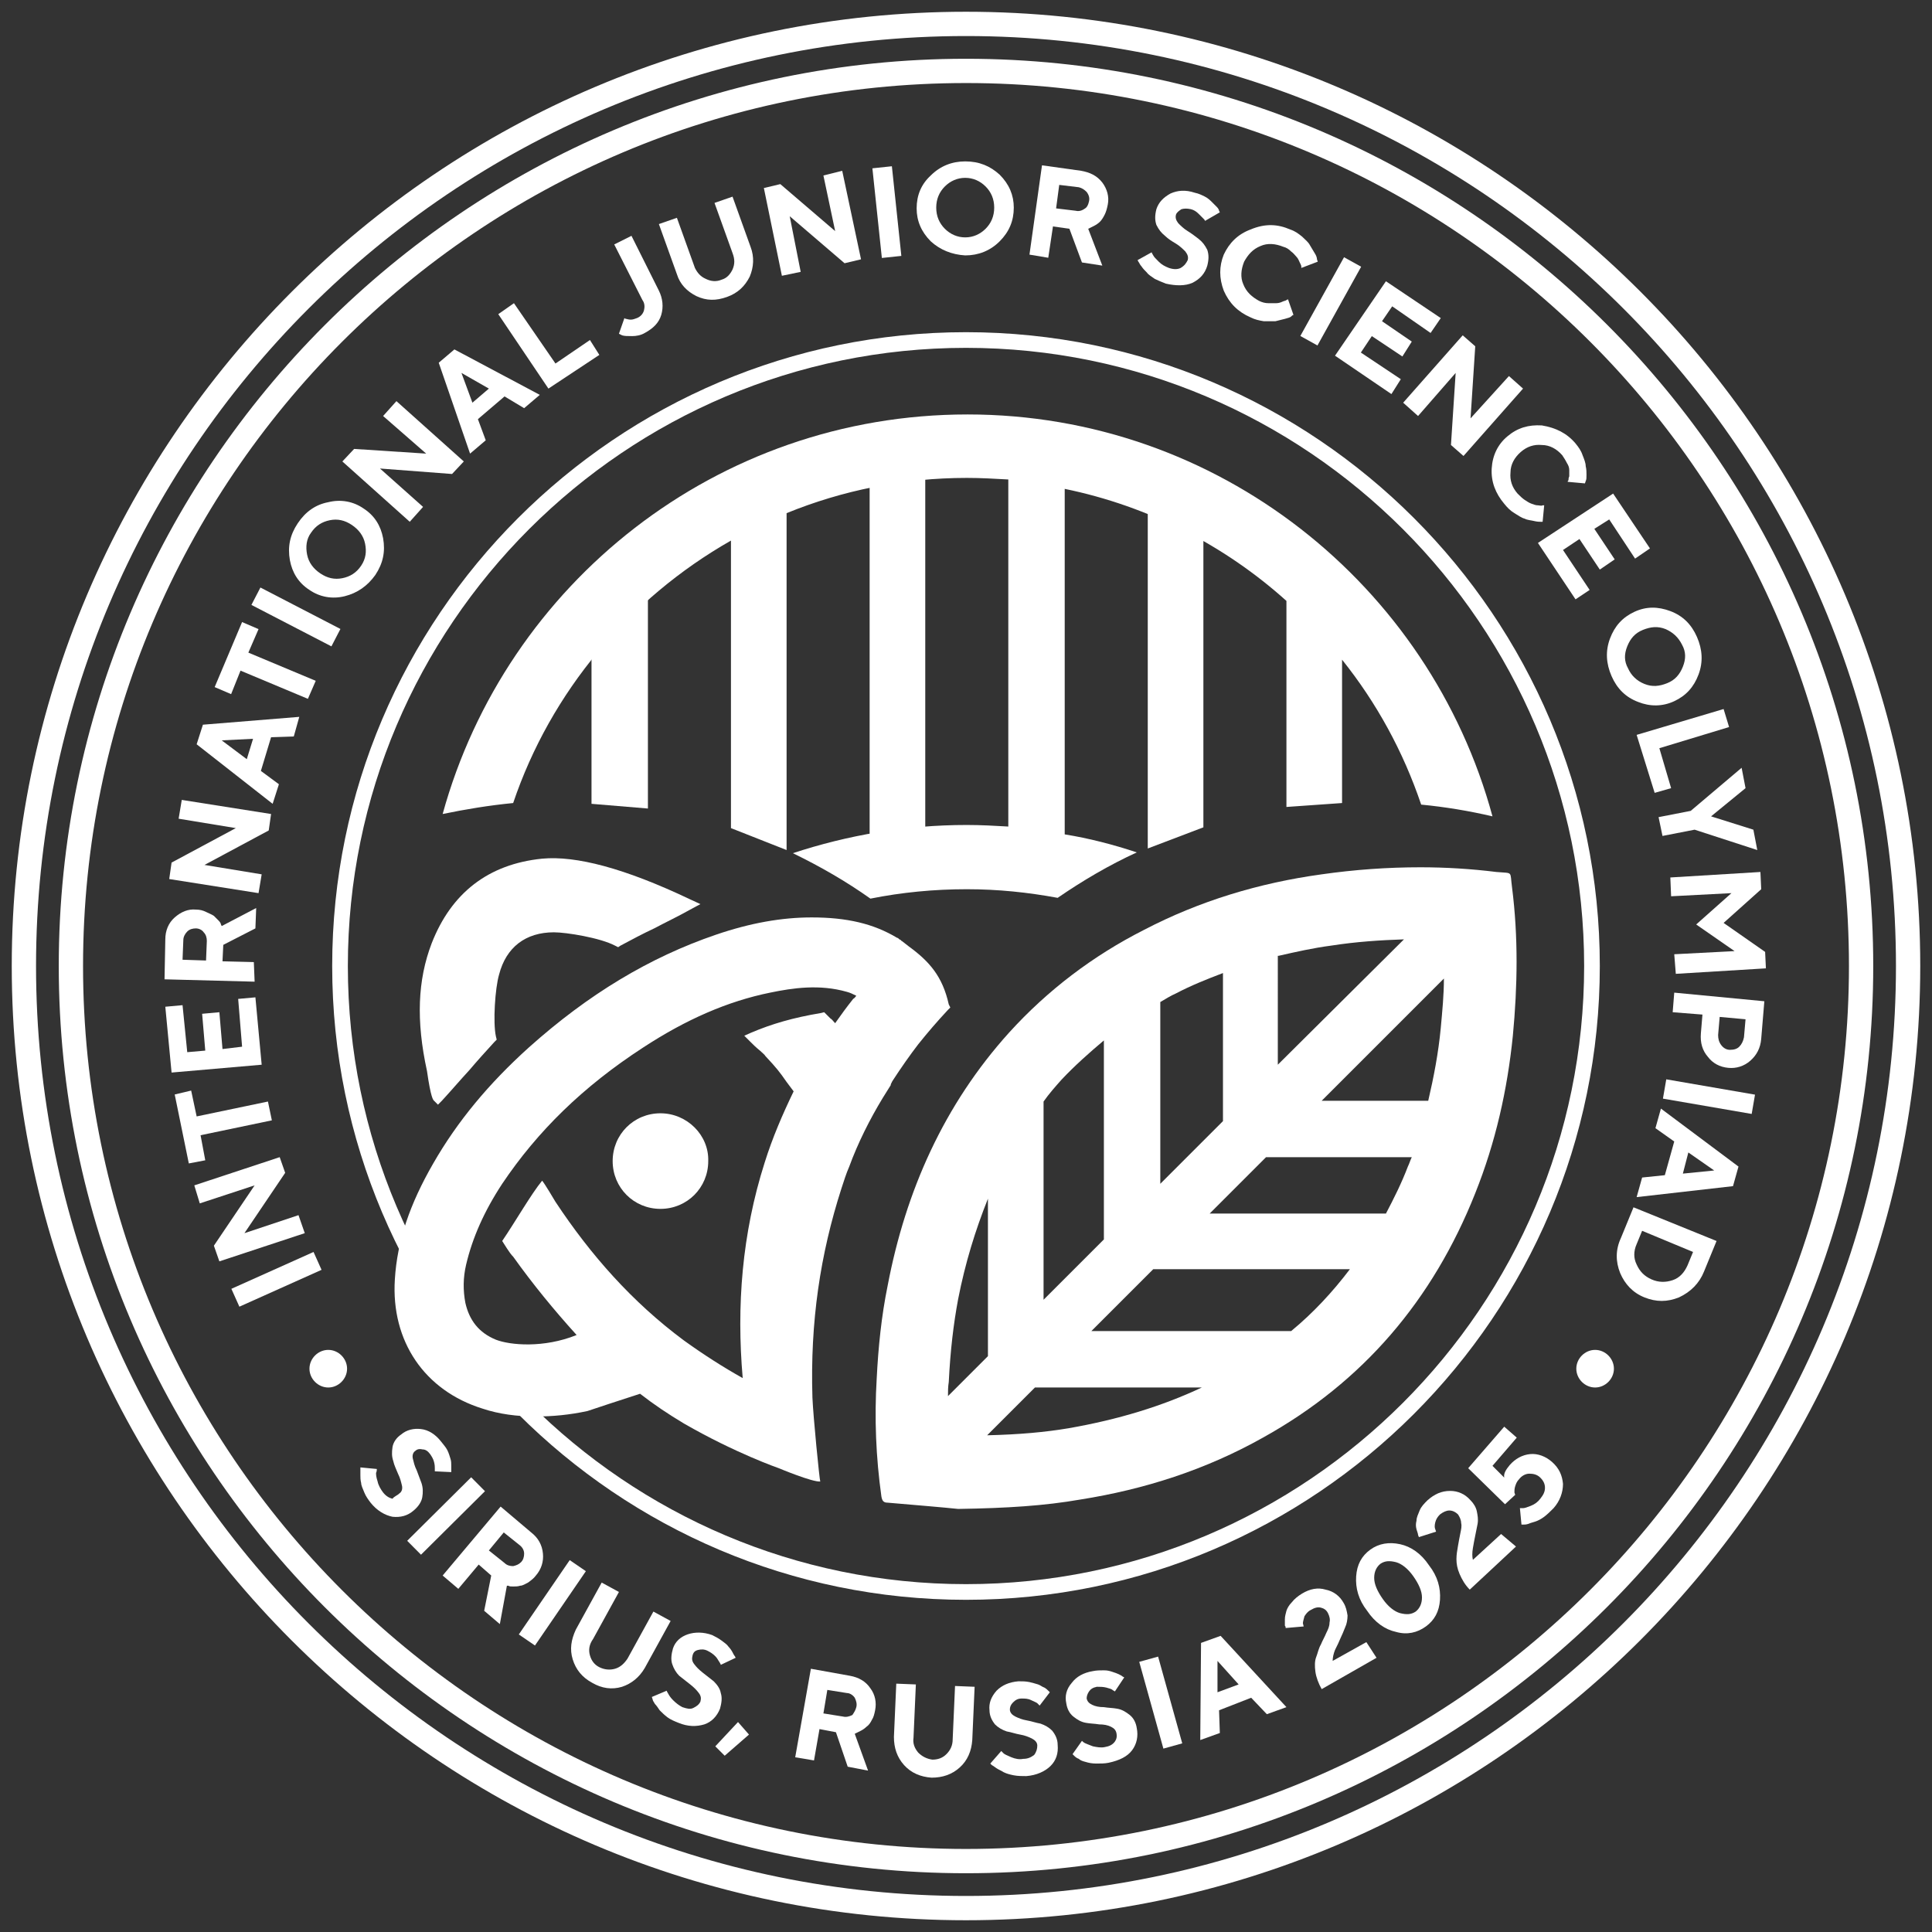 <?xml version="1.0" encoding="utf-8"?> <svg xmlns="http://www.w3.org/2000/svg" xmlns:xlink="http://www.w3.org/1999/xlink" version="1.1" id="Слой_1" x="0px" y="0px" viewBox="0 0 246.6 246.6" style="enable-background:new 0 0 246.6 246.6;" xml:space="preserve"><rect x="0" y="0" width="246.6" height="246.6" fill="#333333" stroke="none"/> <style type="text/css"> .st0{fill:#C2C1BF;} .st1{fill:#618DC9;} .st2{clip-path:url(#SVGID_2_);fill:#1D3E84;} .st3{clip-path:url(#SVGID_2_);fill:#E42618;} .st4{clip-path:url(#SVGID_2_);fill:#DDDDDB;} .st5{clip-path:url(#SVGID_2_);} .st6{clip-path:url(#SVGID_2_);fill:#618DC9;} .st7{clip-path:url(#SVGID_2_);fill:#153C88;} .st8{clip-path:url(#SVGID_2_);fill:#E42313;} .st9{clip-path:url(#SVGID_2_);fill:#FFFFFF;} .st10{clip-path:url(#SVGID_2_);fill:none;stroke:#C2C1BF;stroke-miterlimit:10;} .st11{fill:#1D3E84;} .st12{fill:#E42618;} .st13{fill:#DDDDDB;} .st14{fill:#FFFFFF;} .st15{fill:#153C88;} .st16{fill:#E42313;} .st17{fill:none;stroke:#C2C1BF;stroke-miterlimit:10;} .st18{fill:none;} </style> <g> <rect x="111" y="59.7" class="st14" width="7.1" height="50.8"></rect> <polygon class="st14" points="153.6,105.6 146.5,108.3 146.5,63.7 153.6,63.7 "></polygon> <polygon class="st14" points="82.7,103.2 75.5,102.6 75.5,75.7 82.7,75.7 "></polygon> <path class="st14" d="M193,113.3c-0.3-2.2,0.2-1.8-2-2c-3.2-0.4-6.5-0.6-9.7-0.6c-4.2,0-8.4,0.3-12.6,0.9c-8,1.1-15.6,3.4-22.7,7.1 c-6.5,3.3-12.3,7.7-17.2,13.1c-8.3,9.2-13.2,20.2-15.5,32.3c-0.8,3.9-1.2,7.9-1.4,11.9c-0.3,5-0.1,10,0.6,15 c0.1,0.6,0.3,0.8,0.8,0.8c3.5,0.3,7.1,0.6,9,0.8c6.3-0.1,11-0.4,15.6-1.2c8.2-1.3,16-3.8,23.3-7.9c12.8-7.1,21.7-17.6,27.1-31.2 c2.6-6.5,4.1-13.2,4.8-20.1C193.7,125.9,193.8,119.6,193,113.3 M163.2,122c2.2-0.5,4.4-1,6.7-1.3c3.2-0.5,6.3-0.7,9.3-0.8l-16.1,16 V122z M148.1,127.9c0.7-0.4,1.3-0.8,2-1.1c1.9-1,3.9-1.8,6-2.6v18.9l-8,8V127.9z M140.9,132.8v25.4l-7.7,7.7v-25.3 c0.7-1,1.5-1.9,2.3-2.8C137.2,136,139,134.4,140.9,132.8 M121,178.2c0-0.6,0-1.2,0.1-1.8c0.2-4,0.6-7.4,1.2-10.6 c0.9-4.6,2.2-8.8,3.8-12.8v20.1L121,178.2z M136.4,182.3c-3,0.5-6.2,0.8-10.4,0.9l6.1-6.1h21.3 C148.3,179.5,142.7,181.2,136.4,182.3 M164.8,169.9h-25.5l7.9-7.9h25.1C170.1,164.9,167.6,167.6,164.8,169.9 M179.7,148.9 c-0.8,2.1-1.8,4.1-2.8,6h-22.5l7.2-7.2h18.6C180,148.1,179.9,148.5,179.7,148.9 M183.9,131.2c-0.3,3.2-0.9,6.3-1.6,9.3h-13.6 l15.6-15.6C184.3,127,184.1,129,183.9,131.2"></path> <path class="st14" d="M190.5,104.2c-8-29.5-35-51.3-67-51.3c-32,0-58.9,21.6-67,51c2.9-0.6,5.9-1.1,9-1.4 C70.3,88.3,80.3,76.4,93.3,69v36.7l7.1,2.8v-43c7.1-2.9,14.9-4.5,23-4.5c1.8,0,3.5,0.1,5.3,0.2v44.3c-1.7-0.1-3.5-0.2-5.3-0.2 c-7.8,0-15.2,1.3-22.2,3.6c3.5,1.7,6.8,3.6,9.9,5.8c4-0.8,8.1-1.2,12.3-1.2c4,0,7.8,0.4,11.6,1.1c3.2-2.2,6.6-4.2,10.1-5.8 c-3-1-6.1-1.8-9.2-2.3V62.4c10.7,2.2,20.4,7.2,28.3,14.3V103l7.1-0.5V84.2c4.4,5.5,7.8,11.7,10.1,18.5 C184.5,103,187.5,103.5,190.5,104.2"></path> <path class="st14" d="M121.1,128.2c-0.8-3.6-2.5-5.5-5.1-7.4l0,0l-0.9-0.7c0,0-0.1,0-0.1-0.1l-0.2-0.1l0,0 c-0.1-0.1-0.2-0.2-0.3-0.2c-3-1.8-6.4-2.6-10.9-2.6c-3.8,0-7.8,0.7-12.2,2.2c-8.5,2.9-16.3,7.6-23.9,14.4 c-5.1,4.6-9.1,9.4-12.2,14.8c-3,5.2-4.6,9.9-4.9,14.8c-0.5,7.9,3.8,14.2,11.2,16.5c2.1,0.7,4.4,1,6.8,1c2.1,0,4.3-0.2,6.6-0.7 c0.3-0.1,4.8-1.6,6.7-2.2c1.8,1.4,3.6,2.6,5.6,3.8c6.6,3.8,12.1,5.7,12.1,5.7c0,0,4.3,1.8,5.3,1.7c-0.1-0.2-0.9-8.3-1-10.7 c-0.3-9.7,1-18.3,3.7-26.7c0.3-0.9,0.6-1.9,1-2.8c1.1-3,2.6-6,4.3-8.8c0.3-0.5,0.7-1.1,1-1.6c0,0,0,0,0-0.1l0.2-0.4 c1.1-1.7,2.3-3.4,3.3-4.7c1.2-1.5,2.4-2.9,3.8-4.4l0.3-0.3L121.1,128.2z M87.3,171.1c-6.6-4.9-11.9-10.9-16.4-17.7 c-0.3-0.5-1.3-2.2-1.7-2.7c-1.4,1.7-3.4,5.2-5.1,7.7c1,1.6,1.2,1.8,1.4,2c2.5,3.5,5.2,6.8,8.1,10c-4.2,1.7-8.5,1.3-10.3,0.6 c-2.2-0.9-3.4-2.5-3.9-4.7c-0.3-1.6-0.3-3.2,0.1-4.9c0.8-3.4,2.3-6.8,4.6-10.3c4.5-6.7,10.3-12.4,18-17.4c5.5-3.6,10.8-5.9,16.2-7 c2.9-0.6,6.3-1.1,9.8-0.1c0.4,0.1,0.8,0.3,1.2,0.5c-0.1,0.1-0.2,0.3-0.4,0.4c-0.8,1-1.6,2.1-2.3,3.1c-0.3-0.3-0.4-0.5-0.6-0.6 c-0.1-0.1-0.2-0.2-0.5-0.5l-0.3-0.3l-0.4,0.1c-3.6,0.6-6.3,1.4-8.9,2.5l-0.9,0.4l0.7,0.7c0.4,0.4,0.8,0.8,1.3,1.2 c0.3,0.3,0.6,0.5,0.7,0.7c1.4,1.5,1.8,2,2.7,3.3l0.9,1.2c-1.4,2.9-2.7,5.9-3.7,9.1c-2.9,9.1-3.6,18.3-2.8,27.5 C92.3,174.5,89.8,172.9,87.3,171.1"></path> <path class="st14" d="M55.4,140.5l0.5,0.5l0.5-0.5c1.2-1.3,2.3-2.6,3.5-3.9c1.1-1.3,2.2-2.5,3.2-3.6l0.3-0.3l-0.1-0.4 c-0.4-1.8-0.1-6.2,0.4-7.9c0.9-3.5,3.4-5.4,7-5.4c1.6,0,5.9,0.7,7.8,1.7l0.4,0.2l0.3-0.2c1.5-0.8,2.8-1.5,4.3-2.2 c1.5-0.8,3-1.5,4.6-2.4l1.3-0.7l-1.3-0.6c-8.4-4-14.6-5.6-18.9-5.2c-6.9,0.7-11.6,4.4-14.1,10.8c-1.8,4.7-2,9.9-0.6,16.3 C55,140.2,55.3,140.4,55.4,140.5"></path> <path class="st14" d="M84.3,142.1c-3.4,0-6.1,2.7-6.1,6.1c0,3.4,2.7,6.1,6.1,6.1c3.4,0,6.1-2.7,6.1-6.1 C90.5,144.9,87.7,142.1,84.3,142.1"></path> <path class="st14" d="M123.3,204.2c-44.6,0-80.9-36.3-80.9-80.9s36.3-80.9,80.9-80.9s80.9,36.3,80.9,80.9S167.9,204.2,123.3,204.2 M123.3,44.4c-43.5,0-78.9,35.4-78.9,78.9s35.4,78.9,78.9,78.9c43.5,0,78.9-35.4,78.9-78.9S166.8,44.4,123.3,44.4"></path> <path class="st14" d="M123.3,239.1c-63.8,0-115.8-51.9-115.8-115.8C7.5,59.5,59.5,7.5,123.3,7.5c63.8,0,115.8,51.9,115.8,115.8 C239.1,187.1,187.1,239.1,123.3,239.1 M123.3,10.6c-62.2,0-112.7,50.6-112.7,112.7c0,62.2,50.6,112.7,112.7,112.7 c62.2,0,112.7-50.6,112.7-112.7C236,61.1,185.5,10.6,123.3,10.6"></path> <path class="st14" d="M123.3,245.1c-67.1,0-121.8-54.6-121.8-121.8C1.5,56.2,56.2,1.5,123.3,1.5c67.1,0,121.8,54.6,121.8,121.8 C245.1,190.4,190.4,245.1,123.3,245.1 M123.3,4.6C57.8,4.6,4.6,57.8,4.6,123.3C4.6,188.8,57.8,242,123.3,242 c65.5,0,118.7-53.3,118.7-118.7C242,57.8,188.8,4.6,123.3,4.6"></path> <rect x="29.6" y="162.1" transform="matrix(0.912 -0.409 0.409 0.912 -63.762 28.776)" class="st14" width="11.5" height="2.5"></rect> <polygon class="st14" points="25.5,153.6 24.8,151.3 35.7,147.7 36.4,149.7 31.2,157.4 38.1,155.1 38.9,157.4 28,161 27.3,159 32.5,151.3 "></polygon> <polygon class="st14" points="24.1,148.5 22.3,139.7 24.4,139.2 25.1,142.5 34.2,140.6 34.7,143 25.6,144.9 26.2,148.1 "></polygon> <polygon class="st14" points="30.9,133.6 30.4,127.5 32.6,127.3 33.4,135.9 21.9,136.9 21.1,128.5 23.3,128.3 23.9,134.3 26.2,134.1 25.8,129.4 28,129.2 28.4,133.9 "></polygon> <path class="st14" d="M32.5,125.3L21,125l0.1-5.1c0-1.1,0.4-2.1,1.2-2.8c0.8-0.7,1.7-1.1,2.7-1c0.5,0,0.9,0.1,1.3,0.3 c0.4,0.2,0.7,0.3,1,0.5c0.2,0.2,0.4,0.4,0.6,0.6c0.2,0.2,0.3,0.4,0.3,0.5l0.1,0.2l4.4-2.3l-0.1,2.6l-4.1,2.1l-0.1,2.1l4,0.1 L32.5,125.3z M25,118.5c-0.4,0-0.8,0.1-1.1,0.4c-0.3,0.3-0.5,0.7-0.5,1.1l-0.1,2.5l3,0.1l0.1-2.5c0-0.4-0.1-0.8-0.4-1.1 C25.8,118.7,25.4,118.5,25,118.5"></path> <polygon class="st14" points="22.8,104.5 23.2,102.1 34.6,103.9 34.3,106 26.1,110.4 33.4,111.6 33,114 21.6,112.2 21.9,110.1 30.1,105.7 "></polygon> <path class="st14" d="M34.6,94.1l-1.3,4.3l2.3,1.7l-0.8,2.5L25.1,95l0.8-2.5l12.3-1L37.5,94L34.6,94.1z M32.3,94.3l-4,0.2l3.2,2.4 L32.3,94.3z"></path> <polygon class="st14" points="27.4,87.7 30.9,79.4 33,80.3 31.7,83.3 40.3,86.9 39.3,89.2 30.7,85.6 29.5,88.6 "></polygon> <rect x="32" y="77.5" transform="matrix(0.888 0.46 -0.46 0.888 40.474 -8.549)" class="st14" width="11.5" height="2.5"></rect> <path class="st14" d="M44,76.1c-1.6,0.4-3.2,0.1-4.5-0.8c-1.4-0.9-2.2-2.2-2.5-3.8c-0.3-1.7,0-3.2,1-4.7c1-1.5,2.3-2.4,3.9-2.7 c1.6-0.4,3.2-0.1,4.5,0.8c1.4,0.9,2.2,2.2,2.5,3.8c0.3,1.7,0,3.2-1,4.7C46.9,74.8,45.6,75.7,44,76.1 M39.2,70.8 c0.2,1,0.8,1.8,1.7,2.4c0.9,0.6,1.8,0.8,2.8,0.6c1-0.2,1.8-0.7,2.4-1.6c0.6-0.9,0.7-1.8,0.5-2.8c-0.2-1-0.8-1.8-1.7-2.4 c-0.9-0.6-1.8-0.8-2.8-0.6c-1,0.2-1.8,0.7-2.4,1.6C39.1,68.8,39,69.8,39.2,70.8"></path> <polygon class="st14" points="48.9,53.1 50.6,51.2 59.2,58.9 57.7,60.5 48.5,59.8 54,64.7 52.3,66.6 43.7,58.9 45.2,57.3 54.4,57.9 "></polygon> <path class="st14" d="M64.4,50.6L61,53.5l1,2.7l-2,1.7L56,46.3l2-1.7l10.9,5.8l-2,1.7L64.4,50.6z M62.4,49.6l-3.5-2l1.4,3.8 L62.4,49.6z"></path> <polygon class="st14" points="76.5,45.3 70,49.6 63.6,40.1 65.6,38.7 70.9,46.4 75.3,43.4 "></polygon> <path class="st14" d="M78.4,31.2l2.2-1.1l3.5,7c0.5,1,0.6,2.1,0.3,3.1c-0.3,1-1,1.7-2.1,2.3c-0.5,0.3-1.1,0.4-1.6,0.4 c-0.6,0-1,0-1.3-0.1l-0.4-0.2l0.7-2c0,0,0.1,0.1,0.2,0.1c0.1,0,0.3,0.1,0.6,0.1c0.3,0,0.5-0.1,0.8-0.2c0.5-0.2,0.8-0.6,0.9-1 c0.1-0.4,0.1-0.9-0.2-1.3L78.4,31.2z"></path> <path class="st14" d="M90.1,35.6c0.6,0.3,1.3,0.4,2,0.1c0.7-0.2,1.1-0.7,1.4-1.3c0.3-0.7,0.3-1.3,0-2.1l-2.3-6.4l2.3-0.8l2.3,6.4 c0.5,1.3,0.4,2.6-0.1,3.8c-0.6,1.2-1.5,2.1-2.9,2.6c-1.4,0.5-2.6,0.5-3.9-0.1c-1.2-0.6-2.1-1.5-2.5-2.8l-2.3-6.4l2.3-0.8l2.3,6.4 C89,34.8,89.4,35.3,90.1,35.6"></path> <polygon class="st14" points="105.1,22.4 107.5,21.8 109.9,33.1 107.8,33.6 100.8,27.6 102.2,34.7 99.8,35.2 97.5,24 99.6,23.5 106.6,29.5 "></polygon> <rect x="107.4" y="25.8" transform="matrix(0.105 0.995 -0.995 0.105 128.234 -88.351)" class="st14" width="11.5" height="2.5"></rect> <path class="st14" d="M118.8,30.8c-1.2-1.2-1.8-2.6-1.8-4.2c0-1.7,0.6-3.1,1.8-4.2c1.2-1.2,2.7-1.8,4.4-1.8c1.8,0,3.2,0.6,4.4,1.7 c1.2,1.2,1.8,2.6,1.8,4.2c0,1.7-0.6,3.1-1.8,4.3c-1.2,1.2-2.7,1.8-4.4,1.8C121.5,32.5,120,31.9,118.8,30.8 M120.6,23.8 c-0.7,0.7-1.1,1.6-1.1,2.7c0,1.1,0.4,2,1.1,2.7c0.7,0.7,1.6,1.1,2.6,1.1c1,0,1.9-0.4,2.6-1.1c0.7-0.7,1.1-1.6,1.1-2.7 c0-1.1-0.4-2-1.1-2.7c-0.7-0.7-1.6-1.1-2.6-1.1C122.2,22.7,121.3,23.1,120.6,23.8"></path> <path class="st14" d="M131.4,32.5l1.6-11.4l5,0.7c1.1,0.2,2,0.6,2.7,1.5c0.6,0.8,0.9,1.8,0.7,2.8c-0.1,0.5-0.2,0.9-0.4,1.3 c-0.2,0.4-0.4,0.7-0.6,0.9c-0.2,0.2-0.5,0.4-0.7,0.5c-0.2,0.1-0.4,0.2-0.6,0.3l-0.2,0.1l1.8,4.7l-2.6-0.4l-1.6-4.3l-2.1-0.3l-0.6,4 L131.4,32.5z M139,25.7c0.1-0.4,0-0.8-0.3-1.2c-0.3-0.3-0.6-0.5-1-0.6l-2.5-0.3l-0.4,3l2.5,0.3c0.4,0.1,0.8,0,1.2-0.3 C138.7,26.5,138.9,26.2,139,25.7"></path> <path class="st14" d="M151.6,33.2c0.1-0.4,0-0.7-0.3-1.1c-0.3-0.3-0.7-0.7-1.2-1c-0.5-0.3-1-0.6-1.4-1c-0.5-0.4-0.8-0.8-1.1-1.4 c-0.2-0.6-0.2-1.2,0-2c0.3-0.9,0.9-1.5,1.8-2c0.9-0.4,1.9-0.5,3.1-0.1c0.5,0.1,0.9,0.3,1.3,0.5c0.4,0.2,0.7,0.5,0.9,0.7 c0.2,0.2,0.4,0.4,0.6,0.6c0.2,0.2,0.3,0.4,0.3,0.5l0.1,0.2l-1.9,1.1c0-0.1-0.1-0.2-0.2-0.3c-0.1-0.1-0.3-0.3-0.6-0.6 c-0.3-0.3-0.6-0.5-1-0.6c-0.5-0.1-0.8-0.1-1.2,0c-0.3,0.2-0.6,0.4-0.7,0.7c-0.1,0.4,0,0.7,0.3,1.1c0.3,0.3,0.7,0.7,1.2,1 c0.5,0.3,1,0.7,1.4,1c0.5,0.4,0.8,0.8,1.1,1.4c0.2,0.6,0.2,1.2,0,2c-0.3,1-0.9,1.7-1.9,2.2c-0.9,0.4-2.1,0.4-3.4,0.1 c-0.5-0.2-1-0.4-1.4-0.6c-0.4-0.3-0.8-0.5-1-0.8c-0.3-0.3-0.5-0.5-0.7-0.8c-0.2-0.2-0.3-0.5-0.4-0.6l-0.1-0.2l1.8-1 c0,0.1,0.1,0.2,0.2,0.4c0.1,0.2,0.3,0.4,0.7,0.8c0.4,0.4,0.8,0.6,1.3,0.8c0.6,0.2,1.1,0.2,1.5,0C151.2,33.9,151.4,33.6,151.6,33.2"></path> <path class="st14" d="M164.7,29.3c0.6,0.2,1,0.5,1.5,0.9c0.4,0.4,0.8,0.7,1,1.1c0.2,0.3,0.4,0.7,0.6,1c0.2,0.3,0.3,0.6,0.3,0.8 l0.1,0.3l-2.1,0.8c0-0.1,0-0.1,0-0.2c0-0.1-0.1-0.3-0.2-0.5c-0.1-0.2-0.2-0.5-0.4-0.7c-0.2-0.2-0.4-0.5-0.7-0.7 c-0.3-0.3-0.6-0.5-1-0.6c-1-0.4-2-0.5-2.9-0.1c-1,0.4-1.6,1.1-2.1,2c-0.4,1-0.5,2-0.1,2.9c0.4,1,1.1,1.6,2,2.1 c0.4,0.2,0.8,0.3,1.2,0.3c0.4,0,0.7,0,1,0c0.3,0,0.6-0.1,0.8-0.2c0.2-0.1,0.4-0.1,0.5-0.2l0.2-0.1l0.7,2c-0.1,0-0.2,0.1-0.3,0.2 c-0.1,0.1-0.4,0.2-0.8,0.3c-0.4,0.1-0.8,0.2-1.2,0.3c-0.4,0-0.9,0-1.5,0c-0.6-0.1-1.1-0.2-1.7-0.5c-1.6-0.7-2.7-1.8-3.4-3.4 c-0.6-1.6-0.6-3.1,0-4.6c0.7-1.5,1.8-2.6,3.4-3.2C161.5,28.5,163.1,28.6,164.7,29.3"></path> <rect x="164" y="37.2" transform="matrix(-0.485 0.874 -0.874 -0.485 285.79 -91.248)" class="st14" width="11.5" height="2.5"></rect> <polygon class="st14" points="173.7,45 178.8,48.4 177.6,50.3 170.4,45.4 176.9,35.9 183.9,40.6 182.6,42.5 177.7,39.1 176.4,41 180.2,43.6 179,45.5 175.1,42.9 "></polygon> <polygon class="st14" points="192.6,48 194.4,49.6 186.8,58.2 185.2,56.8 185.8,47.6 181,53.1 179.1,51.4 186.7,42.8 188.3,44.2 187.7,53.4 "></polygon> <path class="st14" d="M201.1,56.6c0.4,0.5,0.7,0.9,0.9,1.5c0.2,0.5,0.4,1,0.4,1.4c0.1,0.4,0.1,0.8,0.1,1.1c0,0.4,0,0.6-0.1,0.8 l-0.1,0.3l-2.2-0.2c0-0.1,0-0.1,0.1-0.2c0-0.1,0-0.3,0.1-0.5c0-0.3,0-0.5,0-0.8c0-0.3-0.1-0.6-0.3-0.9c-0.2-0.4-0.4-0.7-0.6-1 c-0.7-0.8-1.6-1.3-2.6-1.3c-1-0.1-1.9,0.2-2.7,0.9c-0.8,0.7-1.3,1.6-1.3,2.6c-0.1,1,0.2,1.9,0.9,2.7c0.3,0.3,0.6,0.6,0.9,0.8 c0.3,0.2,0.6,0.4,0.9,0.5c0.3,0.1,0.5,0.2,0.8,0.2c0.2,0,0.4,0.1,0.6,0l0.2,0l-0.2,2.1c-0.1,0-0.2,0-0.3,0c-0.1,0-0.4,0-0.8-0.1 c-0.4-0.1-0.8-0.1-1.2-0.3c-0.4-0.1-0.8-0.4-1.3-0.7c-0.5-0.3-0.9-0.7-1.3-1.2c-1.1-1.3-1.7-2.8-1.6-4.5c0.1-1.7,0.8-3.1,2-4.1 c1.3-1.1,2.7-1.5,4.4-1.4C198.6,54.6,200,55.3,201.1,56.6"></path> <polygon class="st14" points="199.5,70.2 202.9,75.3 201.1,76.5 196.3,69.3 205.9,63 210.6,70 208.7,71.3 205.4,66.3 203.5,67.5 206.1,71.4 204.2,72.7 201.6,68.8 "></polygon> <path class="st14" d="M205.5,81.5c0.6-1.6,1.6-2.7,3.1-3.4c1.5-0.7,3-0.7,4.6-0.1c1.6,0.6,2.7,1.7,3.4,3.3c0.7,1.6,0.8,3.2,0.2,4.8 c-0.6,1.6-1.6,2.7-3.1,3.4c-1.5,0.7-3.1,0.7-4.6,0.1c-1.6-0.6-2.7-1.7-3.4-3.3C205,84.7,204.9,83.1,205.5,81.5 M212.6,80.3 c-1-0.4-1.9-0.3-2.9,0.1c-1,0.4-1.6,1.1-2,2.1c-0.4,1-0.4,1.9,0.1,2.8c0.4,0.9,1.1,1.6,2.1,2c1,0.4,1.9,0.3,2.9-0.1 c1-0.4,1.6-1.1,2-2.1c0.4-1,0.4-1.9-0.1-2.8C214.2,81.3,213.5,80.7,212.6,80.3"></path> <polygon class="st14" points="211.2,101.2 208.9,93.8 220,90.5 220.7,92.8 211.8,95.5 213.3,100.6 "></polygon> <polygon class="st14" points="222.8,100.6 218.4,104.2 223.8,105.9 224.3,108.5 216.3,105.9 212.2,106.7 211.7,104.3 215.8,103.5 222.3,98 "></polygon> <polygon class="st14" points="220,117.8 225.3,121.5 225.4,123.6 213.9,124.3 213.7,121.8 221.4,121.4 216.5,118 221,114 213.3,114.4 213.2,112 224.7,111.3 224.8,113.5 "></polygon> <path class="st14" d="M225.2,127.8l-0.4,4.8c-0.1,1.2-0.6,2.1-1.4,2.8c-0.8,0.7-1.8,1-2.8,0.9c-1.1-0.1-2-0.6-2.6-1.4 c-0.7-0.8-1-1.8-0.9-3l0.2-2.4l-3.8-0.3l0.2-2.5L225.2,127.8z M222.6,132.4l0.2-2.3l-3.3-0.3l-0.2,2.3c0,0.5,0.1,0.9,0.4,1.3 c0.3,0.4,0.7,0.6,1.1,0.6c0.5,0,0.9-0.1,1.2-0.4C222.3,133.3,222.5,132.9,222.6,132.4"></path> <rect x="212.2" y="138.7" transform="matrix(-0.985 -0.17 0.17 -0.985 409.022 314.877)" class="st14" width="11.5" height="2.5"></rect> <path class="st14" d="M212.5,150l1.2-4.3l-2.4-1.7l0.7-2.5l9.9,7.4l-0.7,2.5l-12.3,1.4l0.7-2.5L212.5,150z M214.8,149.8l4-0.4 l-3.3-2.3L214.8,149.8z"></path> <path class="st14" d="M219.1,158.4l-1.6,3.9c-0.6,1.5-1.7,2.6-3.2,3.3c-1.5,0.6-2.9,0.6-4.4,0c-1.5-0.6-2.5-1.7-3.1-3.1 c-0.6-1.5-0.6-3,0.1-4.5l1.6-3.9L219.1,158.4z M215.4,161.5l0.7-1.7l-6.5-2.7l-0.7,1.7c-0.4,0.9-0.4,1.8,0,2.6 c0.4,0.9,1,1.5,1.9,1.9c0.9,0.4,1.8,0.4,2.7,0.1C214.4,163.1,215,162.4,215.4,161.5"></path> <path class="st14" d="M51,190.6c0.3-0.2,0.4-0.6,0.3-1c-0.1-0.4-0.2-0.9-0.5-1.5c-0.2-0.5-0.5-1.1-0.6-1.6 c-0.2-0.6-0.2-1.1-0.1-1.8c0.1-0.6,0.5-1.2,1.1-1.6c0.7-0.6,1.6-0.8,2.5-0.7c1,0.1,1.9,0.7,2.6,1.6c0.3,0.4,0.6,0.7,0.8,1.1 c0.2,0.4,0.3,0.8,0.4,1.1c0.1,0.3,0.1,0.6,0.1,0.9c0,0.3,0,0.5,0,0.6l0,0.2l-2.1-0.1c0-0.1,0-0.2,0-0.4c0-0.2,0-0.4-0.1-0.8 c-0.1-0.4-0.3-0.7-0.5-1c-0.3-0.4-0.6-0.6-1-0.6c-0.4-0.1-0.7,0-0.9,0.2c-0.3,0.2-0.4,0.6-0.3,1c0.1,0.4,0.2,0.9,0.5,1.5 c0.2,0.5,0.4,1.1,0.6,1.6c0.2,0.6,0.2,1.2,0.1,1.8c-0.1,0.6-0.5,1.2-1.1,1.7c-0.8,0.7-1.7,0.9-2.7,0.8c-1-0.2-2-0.8-2.8-1.8 c-0.3-0.4-0.6-0.8-0.8-1.3c-0.2-0.5-0.4-0.9-0.4-1.2c-0.1-0.4-0.1-0.7-0.1-1c0-0.3,0-0.5,0-0.7l0-0.3l2.1,0.2c0,0.1,0,0.3-0.1,0.5 c0,0.2,0,0.5,0.2,1.1c0.1,0.5,0.4,1,0.7,1.4c0.4,0.5,0.8,0.7,1.2,0.8C50.3,191,50.7,190.9,51,190.6"></path> <rect x="51.4" y="192.4" transform="matrix(-0.71 0.705 -0.705 -0.71 234.038 290.702)" class="st14" width="11.5" height="2.5"></rect> <path class="st14" d="M56.5,201.1l7.4-8.8l3.9,3.3c0.9,0.7,1.4,1.6,1.5,2.7c0.1,1-0.2,2-0.9,2.8c-0.3,0.4-0.6,0.6-1,0.9 c-0.4,0.2-0.7,0.4-1,0.4c-0.3,0.1-0.6,0.1-0.9,0.1c-0.3,0-0.5,0-0.6-0.1l-0.2,0l-0.9,4.9l-2-1.7l0.9-4.5l-1.6-1.4l-2.6,3.1 L56.5,201.1z M66.5,199.4c0.3-0.3,0.4-0.7,0.4-1.1c0-0.4-0.2-0.8-0.6-1.1l-2-1.6l-1.9,2.3l2,1.6c0.3,0.3,0.7,0.4,1.1,0.4 C65.9,199.8,66.2,199.7,66.5,199.4"></path> <rect x="64.7" y="203.4" transform="matrix(-0.565 0.825 -0.825 -0.565 279.141 262.089)" class="st14" width="11.5" height="2.5"></rect> <path class="st14" d="M75.3,211.3c0.2,0.7,0.6,1.2,1.2,1.5c0.6,0.3,1.3,0.4,2,0.2c0.7-0.2,1.2-0.7,1.6-1.3l3.3-6l2.2,1.2l-3.3,6 c-0.7,1.2-1.7,2-2.9,2.4c-1.3,0.4-2.6,0.2-3.8-0.5c-1.3-0.7-2.1-1.7-2.5-3c-0.4-1.3-0.2-2.5,0.4-3.8l3.3-6l2.2,1.2l-3.3,6 C75.2,209.9,75.1,210.6,75.3,211.3"></path> <path class="st14" d="M89.4,217.2c0.1-0.4,0.1-0.7-0.2-1.1c-0.3-0.4-0.6-0.7-1.1-1.1c-0.5-0.4-0.9-0.7-1.4-1.1 c-0.4-0.4-0.7-0.9-0.9-1.5c-0.2-0.6-0.1-1.3,0.1-2c0.3-0.9,1-1.5,1.9-1.8c0.9-0.3,2-0.3,3.1,0.1c0.4,0.2,0.8,0.4,1.2,0.7 c0.4,0.3,0.7,0.5,0.9,0.8c0.2,0.2,0.4,0.5,0.5,0.7c0.1,0.2,0.2,0.4,0.3,0.5l0.1,0.2l-1.9,0.9c0-0.1-0.1-0.2-0.2-0.4 c-0.1-0.1-0.2-0.4-0.5-0.7c-0.3-0.3-0.6-0.5-1-0.7c-0.4-0.2-0.8-0.2-1.2-0.1c-0.4,0.1-0.6,0.3-0.7,0.7c-0.1,0.4-0.1,0.7,0.2,1.1 c0.3,0.4,0.6,0.7,1.1,1.1c0.5,0.4,0.9,0.7,1.4,1.1c0.4,0.4,0.8,0.9,0.9,1.5c0.2,0.6,0.1,1.3-0.1,2c-0.4,1-1.1,1.7-2,2 c-1,0.3-2.1,0.3-3.3-0.2c-0.5-0.2-1-0.4-1.4-0.7c-0.4-0.3-0.7-0.6-1-0.9c-0.2-0.3-0.4-0.6-0.6-0.8c-0.2-0.3-0.3-0.5-0.3-0.6 l-0.1-0.3l1.9-0.8c0,0.1,0.1,0.2,0.2,0.4c0.1,0.2,0.3,0.5,0.6,0.8c0.4,0.4,0.8,0.7,1.2,0.9c0.6,0.2,1,0.3,1.4,0.1 C88.9,217.8,89.2,217.6,89.4,217.2"></path> <polygon class="st14" points="94.2,219.8 95.6,221.4 92.5,224.1 91.3,222.9 "></polygon> <path class="st14" d="M101.5,224.3l2-11.3l5,0.9c1.1,0.2,2,0.7,2.6,1.6c0.6,0.8,0.8,1.8,0.6,2.8c-0.1,0.5-0.2,0.9-0.4,1.2 c-0.2,0.4-0.4,0.7-0.7,0.9c-0.2,0.2-0.5,0.4-0.7,0.5c-0.2,0.1-0.4,0.2-0.6,0.3l-0.2,0.1l1.7,4.7l-2.6-0.5l-1.5-4.4l-2.1-0.4l-0.7,4 L101.5,224.3z M109.3,217.9c0.1-0.4,0-0.8-0.2-1.2c-0.2-0.3-0.6-0.6-1-0.6l-2.5-0.4l-0.5,3l2.5,0.4c0.4,0.1,0.8,0,1.2-0.2 C109,218.6,109.2,218.3,109.3,217.9"></path> <path class="st14" d="M117.2,223.7c0.5,0.5,1.1,0.8,1.8,0.9c0.7,0,1.3-0.2,1.8-0.7c0.5-0.5,0.8-1.1,0.8-1.9l0.3-6.8l2.5,0.1 l-0.3,6.8c-0.1,1.4-0.6,2.6-1.6,3.5c-1,0.9-2.2,1.3-3.6,1.3c-1.4-0.1-2.6-0.6-3.5-1.6c-0.9-1-1.3-2.2-1.3-3.6l0.3-6.8l2.5,0.1 l-0.3,6.8C116.5,222.5,116.7,223.1,117.2,223.7"></path> <path class="st14" d="M132.4,222.8c0-0.4-0.3-0.7-0.7-0.9c-0.4-0.2-0.9-0.4-1.5-0.5c-0.6-0.1-1.1-0.3-1.7-0.4 c-0.6-0.2-1.1-0.5-1.5-0.9c-0.4-0.5-0.7-1.1-0.7-1.8c-0.1-0.9,0.2-1.7,0.9-2.5c0.7-0.7,1.6-1.1,2.8-1.2c0.5,0,0.9,0,1.4,0.1 c0.4,0.1,0.8,0.2,1.1,0.3c0.3,0.1,0.5,0.3,0.8,0.4c0.2,0.1,0.4,0.3,0.5,0.4l0.2,0.2l-1.3,1.7c-0.1-0.1-0.2-0.2-0.3-0.3 c-0.1-0.1-0.4-0.2-0.8-0.4c-0.4-0.2-0.8-0.2-1.2-0.2c-0.5,0-0.8,0.2-1.1,0.5c-0.3,0.3-0.4,0.6-0.4,0.9c0,0.4,0.3,0.7,0.7,0.9 c0.4,0.2,0.9,0.4,1.5,0.5c0.6,0.1,1.1,0.3,1.7,0.4c0.6,0.2,1.1,0.5,1.5,0.9c0.4,0.5,0.7,1.1,0.7,1.8c0.1,1.1-0.2,2-0.9,2.7 c-0.7,0.7-1.8,1.2-3.1,1.3c-0.5,0-1.1,0-1.6-0.1c-0.5-0.1-0.9-0.2-1.3-0.4c-0.3-0.2-0.6-0.3-0.9-0.5c-0.3-0.2-0.4-0.3-0.6-0.4 l-0.2-0.2l1.4-1.6c0.1,0.1,0.2,0.2,0.3,0.3c0.1,0.1,0.5,0.3,1,0.5c0.5,0.2,1,0.3,1.5,0.2c0.6,0,1-0.2,1.4-0.5 C132.3,223.6,132.4,223.2,132.4,222.8"></path> <path class="st14" d="M142.5,221.2c-0.1-0.4-0.3-0.6-0.7-0.8c-0.4-0.2-0.9-0.3-1.5-0.3c-0.6-0.1-1.2-0.1-1.7-0.2 c-0.6-0.1-1.1-0.4-1.6-0.8c-0.5-0.4-0.8-1-0.9-1.7c-0.2-0.9,0-1.8,0.7-2.6c0.6-0.8,1.5-1.3,2.7-1.5c0.5-0.1,0.9-0.1,1.4-0.1 c0.5,0,0.8,0.1,1.1,0.2c0.3,0.1,0.6,0.2,0.8,0.3c0.2,0.1,0.4,0.2,0.5,0.3l0.2,0.1l-1.2,1.8c-0.1-0.1-0.2-0.1-0.3-0.2 c-0.1-0.1-0.4-0.2-0.8-0.3c-0.4-0.1-0.8-0.1-1.2-0.1c-0.5,0.1-0.8,0.3-1,0.6c-0.2,0.3-0.3,0.6-0.3,0.9c0.1,0.4,0.3,0.6,0.7,0.8 c0.4,0.2,0.9,0.3,1.5,0.3c0.6,0.1,1.2,0.1,1.7,0.2c0.6,0.1,1.1,0.4,1.6,0.8c0.5,0.4,0.8,1,0.9,1.7c0.2,1,0,2-0.6,2.8 c-0.6,0.8-1.6,1.3-3,1.6c-0.5,0.1-1,0.1-1.6,0.1c-0.5,0-1-0.1-1.3-0.2c-0.4-0.1-0.7-0.2-0.9-0.4c-0.3-0.1-0.5-0.3-0.6-0.4l-0.2-0.2 l1.2-1.7c0.1,0.1,0.2,0.2,0.4,0.3c0.2,0.1,0.5,0.2,1,0.4c0.5,0.1,1,0.2,1.5,0.1c0.6-0.1,1-0.3,1.3-0.7 C142.5,222,142.6,221.7,142.5,221.2"></path> <rect x="142.3" y="216.2" transform="matrix(0.268 0.963 -0.963 0.268 317.884 16.471)" class="st14" width="11.5" height="2.5"></rect> <path class="st14" d="M159.7,216.7l-4.1,1.6l0.1,2.9l-2.5,0.9l0.1-12.4l2.5-0.9l8.4,9.1l-2.5,0.9L159.7,216.7z M158.1,215l-2.7-3 l0,4L158.1,215z"></path> <path class="st14" d="M175.7,211.6l-7,4c-0.4-0.7-0.7-1.5-0.8-2.2c-0.1-0.7-0.1-1.4,0.1-1.9c0.2-0.5,0.3-1.1,0.6-1.6 c0.2-0.5,0.5-1,0.7-1.5c0.2-0.4,0.4-0.8,0.4-1.3c0.1-0.4,0-0.8-0.2-1.2c-0.2-0.4-0.5-0.6-0.9-0.7c-0.4-0.1-0.8,0-1.3,0.3 c-0.4,0.2-0.6,0.5-0.8,0.8c-0.1,0.4-0.2,0.7-0.2,0.9l0.1,0.4l-2.3,0.2c0-0.1,0-0.2-0.1-0.3c0-0.1,0-0.4,0-0.8 c0-0.4,0.1-0.7,0.2-1.1c0.1-0.3,0.3-0.7,0.7-1.1c0.3-0.4,0.8-0.8,1.3-1.1c1-0.6,2-0.8,3-0.5c1,0.2,1.8,0.8,2.3,1.7 c0.3,0.5,0.4,1,0.5,1.6c0,0.5-0.1,1.1-0.3,1.5c-0.2,0.5-0.4,1-0.6,1.4c-0.2,0.5-0.4,0.9-0.7,1.5c-0.2,0.5-0.3,1-0.3,1.4l4.3-2.4 L175.7,211.6z"></path> <path class="st14" d="M178.7,197.1c1.4,0.3,2.7,1.2,3.7,2.7c1.1,1.4,1.5,2.9,1.4,4.4c-0.1,1.5-0.7,2.6-1.8,3.4 c-1.1,0.8-2.4,1.1-3.8,0.7c-1.4-0.3-2.7-1.2-3.7-2.7c-1.1-1.4-1.5-2.9-1.4-4.4c0.1-1.5,0.7-2.6,1.8-3.4 C176,197,177.3,196.8,178.7,197.1 M175.4,201.4c0,0.8,0.4,1.7,1.1,2.7c0.7,1,1.5,1.6,2.2,1.8c0.8,0.2,1.4,0.2,2-0.2 c0.5-0.4,0.8-1,0.8-1.8c0-0.8-0.4-1.7-1.1-2.7c-0.7-1-1.5-1.6-2.2-1.8c-0.8-0.2-1.4-0.2-2,0.2C175.7,200,175.4,200.6,175.4,201.4"></path> <path class="st14" d="M193.5,197.4l-5.9,5.5c-0.6-0.6-1-1.3-1.3-2c-0.3-0.7-0.4-1.3-0.4-1.9c0-0.6,0.1-1.1,0.2-1.7 c0.1-0.6,0.2-1.1,0.3-1.6c0.1-0.5,0.2-0.9,0.1-1.3c0-0.4-0.2-0.8-0.4-1.1c-0.3-0.3-0.7-0.5-1.1-0.5c-0.4,0-0.8,0.2-1.2,0.5 c-0.3,0.3-0.5,0.6-0.6,1c-0.1,0.4-0.1,0.7,0,0.9l0.1,0.3l-2.2,0.7c0-0.1-0.1-0.2-0.1-0.3c0-0.1-0.1-0.4-0.2-0.7 c-0.1-0.4-0.1-0.7,0-1.1c0-0.4,0.2-0.8,0.4-1.3c0.2-0.5,0.6-0.9,1-1.3c0.9-0.8,1.8-1.2,2.9-1.2c1,0,1.9,0.4,2.6,1.2 c0.4,0.4,0.7,0.9,0.8,1.4c0.1,0.5,0.2,1,0.1,1.6c-0.1,0.5-0.2,1-0.3,1.5c-0.1,0.5-0.2,1-0.3,1.6c-0.1,0.6-0.1,1.1,0,1.5l3.6-3.3 L193.5,197.4z"></path> <path class="st14" d="M192.7,187c0.7-0.8,1.6-1.3,2.6-1.4c1-0.1,2,0.3,2.8,1c0.9,0.8,1.3,1.7,1.4,2.8c0,1.1-0.4,2.2-1.2,3.1 c-0.4,0.4-0.8,0.8-1.2,1.1c-0.4,0.3-0.8,0.5-1.1,0.6c-0.3,0.1-0.7,0.2-0.9,0.3c-0.3,0.1-0.5,0.1-0.7,0.1l-0.2,0l-0.2-2.1 c0.1,0,0.3,0,0.4,0c0.2,0,0.5-0.1,1-0.3c0.5-0.2,0.9-0.5,1.2-0.9c0.4-0.5,0.6-0.9,0.6-1.4c0-0.5-0.2-0.9-0.6-1.3 c-0.4-0.4-0.9-0.5-1.4-0.5c-0.5,0-1,0.3-1.3,0.7c-0.3,0.3-0.4,0.6-0.5,0.9c-0.1,0.3-0.1,0.6-0.1,0.8l0.1,0.3l-1.3,1.2l-4.7-4.6 l4.6-5.3l1.6,1.4l-3.1,3.6l1.5,1.5C191.9,188.1,192.2,187.6,192.7,187"></path> <path class="st14" d="M44.3,174.7c0,1.3-1.1,2.4-2.4,2.4s-2.4-1.1-2.4-2.4c0-1.3,1.1-2.4,2.4-2.4S44.3,173.4,44.3,174.7"></path> <path class="st14" d="M206,174.7c0,1.3-1.1,2.4-2.4,2.4c-1.3,0-2.4-1.1-2.4-2.4c0-1.3,1.1-2.4,2.4-2.4 C204.9,172.3,206,173.4,206,174.7"></path> </g> </svg> 
